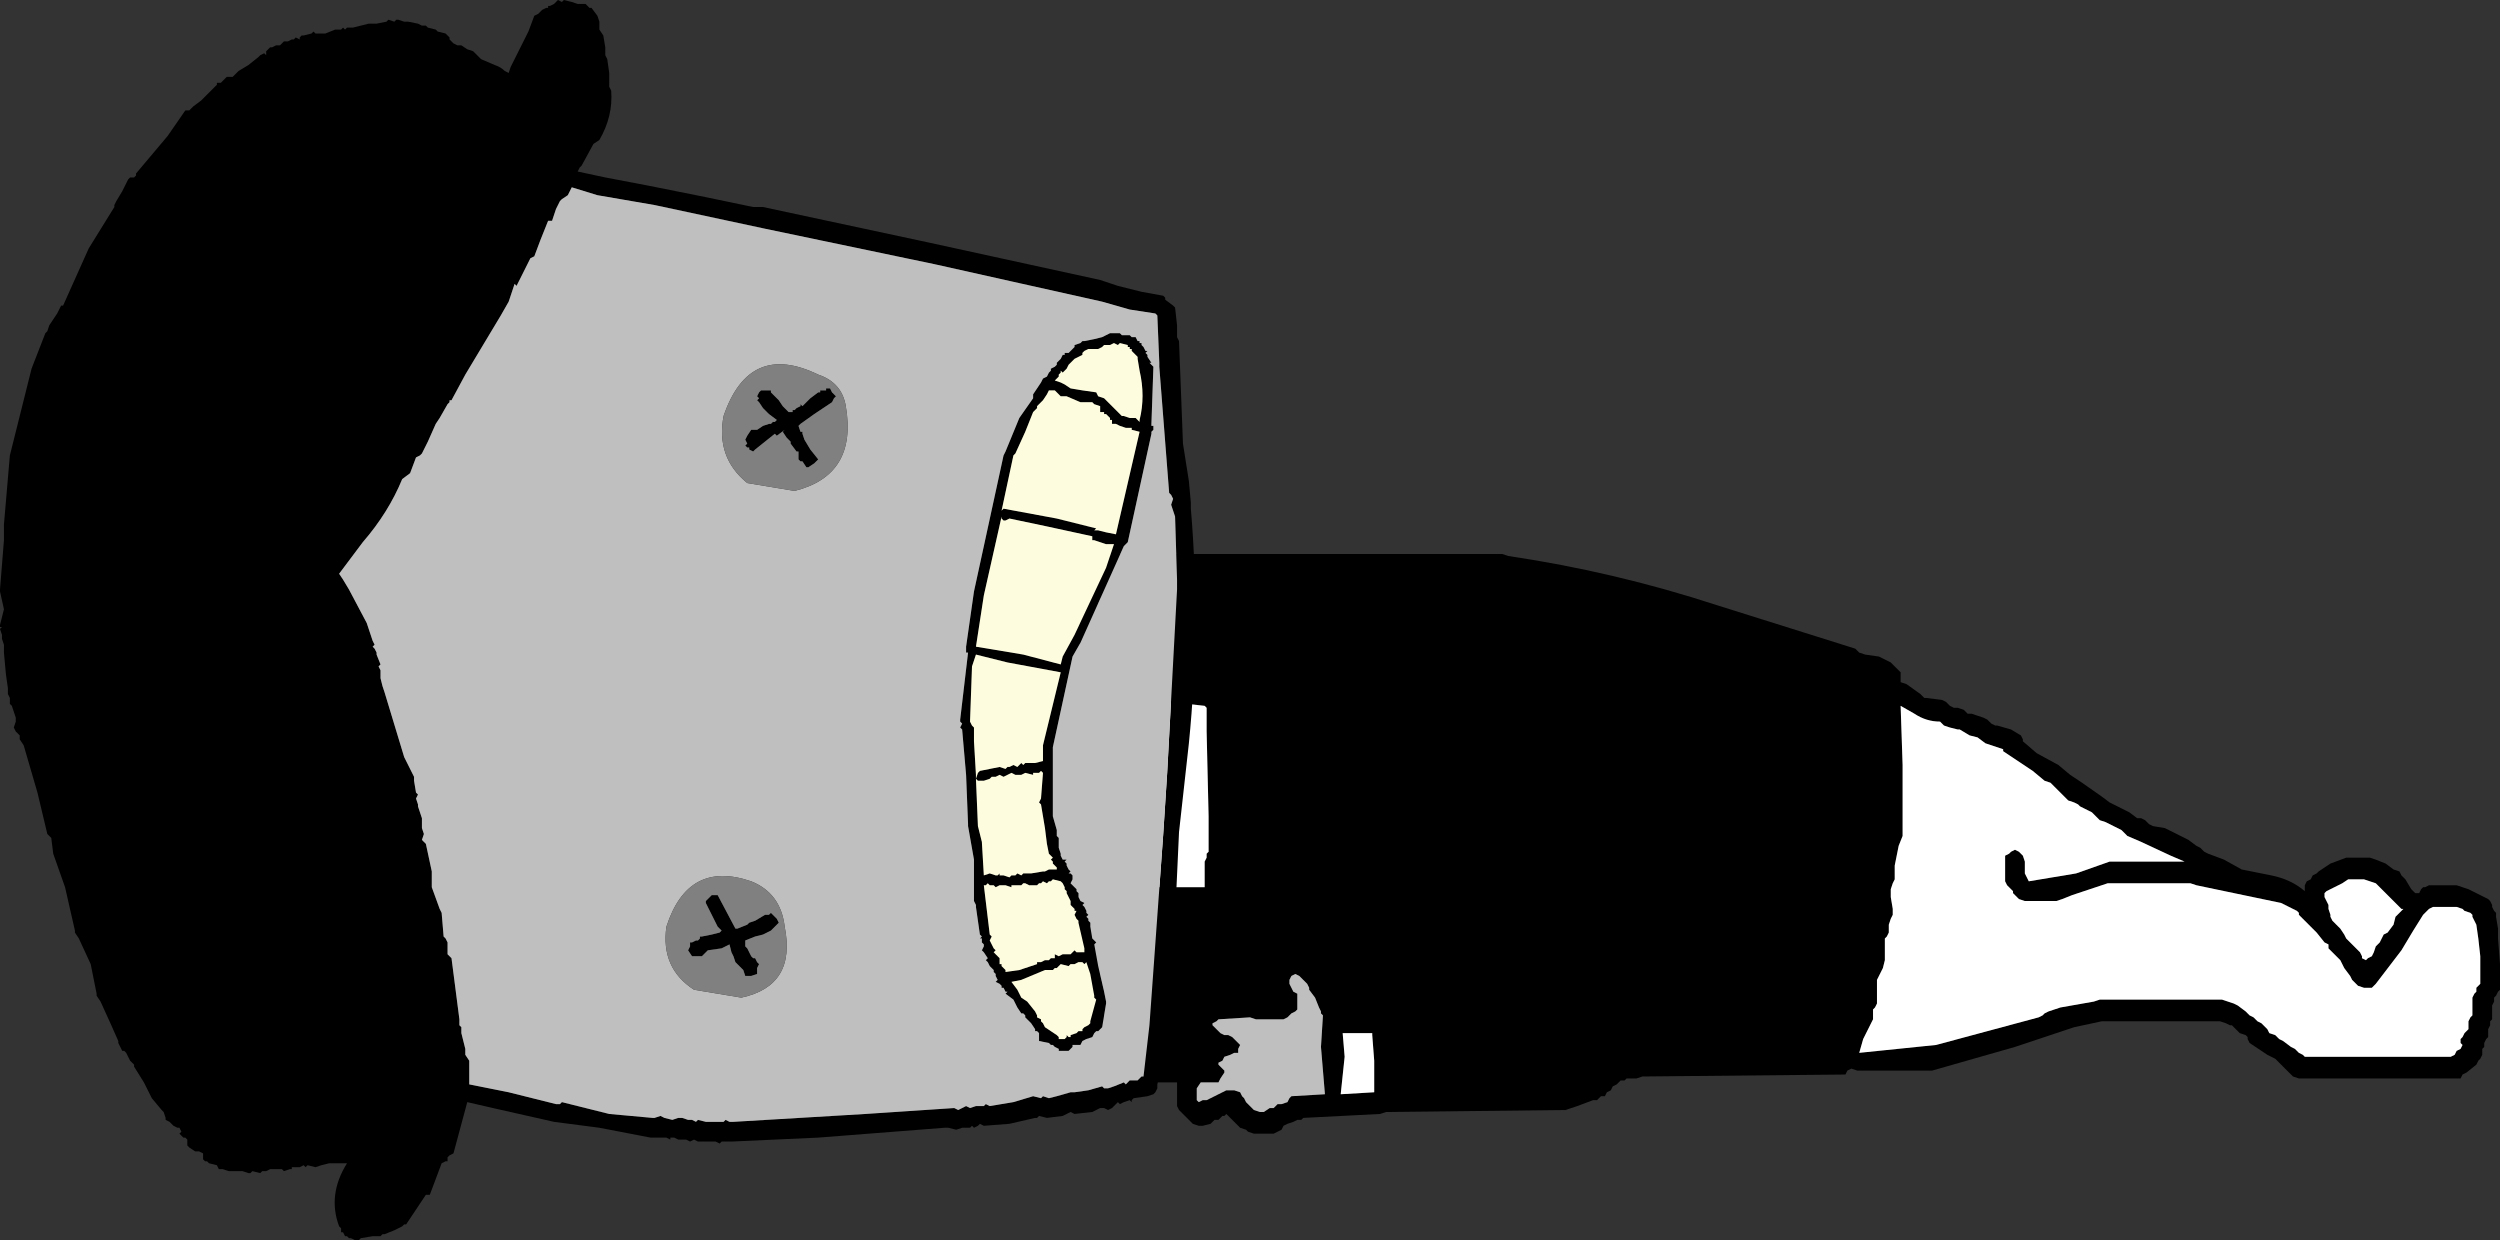 <?xml version="1.0" encoding="UTF-8" standalone="no"?>
<svg xmlns:xlink="http://www.w3.org/1999/xlink" height="31.45px" width="63.4px" xmlns="http://www.w3.org/2000/svg">
  <rect width="100%" height="100%" fill="#333333" stroke="none"/>
  <g transform="matrix(1.0, 0.0, 0.0, 1.0, 36.1, -126.1)">
    <path d="M2.15 140.2 Q4.85 140.6 7.45 141.45 L10.95 142.55 11.05 142.65 11.2 142.7 11.55 142.75 11.65 142.8 11.85 142.9 12.1 143.15 12.1 143.2 12.1 143.3 12.1 143.4 12.25 143.45 12.6 143.7 12.7 143.8 12.75 143.8 13.15 143.85 13.25 143.9 13.35 144.0 13.45 144.05 13.55 144.05 13.7 144.1 13.8 144.2 13.9 144.2 14.05 144.25 14.2 144.3 14.3 144.35 14.4 144.45 14.5 144.5 14.55 144.5 14.9 144.6 15.15 144.75 15.2 144.85 15.2 144.9 15.55 145.2 16.1 145.5 16.4 145.75 16.7 145.95 17.2 146.3 17.4 146.45 17.6 146.55 17.9 146.7 18.1 146.85 18.2 146.85 18.3 146.9 18.4 147.0 18.5 147.05 18.8 147.1 19.4 147.4 19.6 147.55 19.7 147.6 19.8 147.7 19.9 147.75 20.3 147.9 20.75 148.15 21.5 148.3 Q22.0 148.4 22.35 148.7 L22.35 148.55 22.4 148.45 22.5 148.4 22.55 148.3 22.65 148.25 22.7 148.2 23.0 148.0 23.4 147.85 24.0 147.85 24.15 147.9 24.4 148.0 24.6 148.15 24.75 148.2 24.8 148.3 24.9 148.4 25.05 148.65 25.15 148.75 25.2 148.75 25.25 148.75 25.3 148.65 25.35 148.6 25.4 148.6 25.5 148.55 26.2 148.55 26.35 148.6 26.5 148.65 26.6 148.7 27.0 148.9 27.05 148.95 27.1 149.05 27.1 149.1 27.15 149.2 27.2 149.25 27.2 149.35 27.25 149.65 27.25 149.9 27.3 150.55 27.3 151.15 27.3 151.2 27.25 151.25 27.2 151.35 27.15 151.4 27.15 151.5 27.1 151.6 27.1 151.65 27.1 151.75 27.1 151.8 27.1 151.9 27.1 151.95 27.05 152.0 27.05 152.1 27.0 152.2 27.0 152.25 27.0 152.35 27.0 152.4 26.95 152.45 26.9 152.55 26.9 152.65 26.85 152.7 26.85 152.8 26.85 152.85 26.8 152.95 26.75 153.0 26.7 153.1 26.45 153.3 26.35 153.35 26.3 153.45 22.2 153.45 22.05 153.4 22.0 153.35 21.9 153.25 21.85 153.2 21.6 152.95 21.4 152.85 21.1 152.65 20.95 152.55 20.9 152.45 20.9 152.4 20.85 152.35 20.7 152.3 20.65 152.25 20.55 152.15 20.5 152.1 20.45 152.1 20.35 152.05 20.2 152.0 17.2 152.0 16.5 152.15 15.0 152.65 12.9 153.25 11.0 153.25 10.85 153.2 10.75 153.25 10.7 153.35 5.55 153.4 5.4 153.45 5.15 153.45 5.1 153.5 5.0 153.5 4.9 153.6 4.8 153.65 4.75 153.75 4.65 153.8 4.6 153.9 4.5 153.9 4.4 154.0 4.3 154.0 3.9 154.15 3.6 154.25 -0.95 154.3 -1.1 154.35 -3.05 154.45 -3.1 154.5 -3.2 154.5 -3.3 154.55 -3.45 154.6 -3.55 154.65 -3.6 154.75 -3.7 154.8 -3.8 154.85 -3.9 154.85 -4.3 154.85 -4.45 154.8 -4.5 154.75 -4.65 154.7 -4.7 154.65 -4.8 154.55 -4.85 154.5 -4.95 154.4 -5.0 154.35 -5.05 154.4 -5.1 154.4 -5.2 154.5 -5.3 154.5 -5.4 154.6 -5.6 154.65 -5.7 154.65 -5.85 154.6 -5.9 154.55 -6.0 154.45 -6.05 154.4 -6.15 154.3 -6.2 154.25 -6.25 154.15 -6.25 154.1 -6.25 154.0 -6.25 153.95 -6.25 153.85 -6.25 153.65 -6.25 153.55 -6.95 153.55 -7.0 153.6 -7.2 153.75 -7.35 153.7 -7.4 153.65 -7.45 153.55 -8.0 153.55 -8.15 153.5 -8.2 153.45 -8.25 153.35 -8.25 153.3 -8.25 153.2 -8.25 153.15 -8.3 153.05 -8.35 153.0 -8.35 152.9 -8.35 152.85 -8.35 152.75 -8.4 152.7 -8.5 152.55 -8.5 152.45 -8.55 152.3 -8.6 152.15 -8.6 151.85 -8.6 151.5 -8.6 151.4 -8.6 151.35 -8.65 151.25 -8.7 151.1 -8.7 150.75 -8.7 150.35 -8.7 150.2 -8.7 150.15 -8.75 150.05 -8.8 149.9 -8.85 147.15 -8.9 144.75 -8.85 144.65 -8.85 144.55 -8.8 144.5 -8.8 144.3 -8.8 144.0 -8.8 143.85 -8.75 143.75 -8.75 143.65 -8.7 143.6 -8.7 142.5 -8.75 141.2 -8.75 141.15 -8.65 140.95 -8.65 140.9 -8.35 140.6 -8.35 140.5 -8.25 140.45 -8.2 140.35 -8.15 140.3 -8.1 140.3 -8.0 140.2 -7.9 140.2 -7.8 140.15 2.0 140.15 2.15 140.2 M12.45 144.2 L12.1 144.0 12.15 145.5 12.15 147.3 12.05 147.55 11.95 148.05 11.95 148.1 11.95 148.2 11.95 148.35 11.95 148.4 11.9 148.5 11.85 148.65 11.85 148.85 11.9 149.15 11.9 149.25 11.9 149.3 11.85 149.4 11.8 149.55 11.8 149.6 11.8 149.7 11.8 149.75 11.75 149.85 11.7 149.9 11.7 150.05 11.7 150.3 11.7 150.45 11.65 150.65 11.5 150.95 11.5 151.1 11.5 151.35 11.5 151.5 11.5 151.55 11.45 151.65 11.4 151.7 11.4 151.8 11.4 151.85 11.4 151.95 11.15 152.45 11.05 152.8 13.0 152.6 15.6 151.9 15.7 151.85 15.75 151.8 15.85 151.75 16.15 151.65 17.0 151.5 17.15 151.45 20.25 151.45 20.4 151.5 20.55 151.55 20.65 151.6 20.85 151.75 20.95 151.85 21.05 151.9 21.15 152.0 21.25 152.05 21.4 152.2 21.45 152.3 21.6 152.35 21.7 152.45 21.8 152.5 22.0 152.65 22.1 152.7 22.2 152.8 22.3 152.85 22.35 152.9 26.05 152.9 26.15 152.85 26.2 152.75 26.3 152.7 26.35 152.6 26.3 152.55 26.3 152.45 26.35 152.4 26.4 152.3 26.5 152.2 26.5 152.1 26.5 152.0 26.55 151.9 26.6 151.85 26.6 151.8 26.6 151.7 26.6 151.65 26.6 151.55 26.6 151.5 26.6 151.4 26.65 151.3 26.7 151.25 26.7 151.15 26.75 151.1 26.8 151.05 26.8 150.95 26.8 150.8 26.8 150.6 26.8 150.35 26.75 149.9 26.7 149.55 26.65 149.45 26.6 149.35 26.6 149.3 26.55 149.25 26.4 149.2 26.35 149.15 26.2 149.1 25.6 149.1 25.5 149.15 25.4 149.25 25.35 149.3 25.1 149.7 24.8 150.2 24.15 151.05 24.05 151.15 23.95 151.15 23.85 151.15 23.7 151.1 23.65 151.05 23.55 150.95 23.5 150.85 23.35 150.65 23.3 150.55 23.25 150.45 23.15 150.35 23.1 150.3 23.0 150.2 22.95 150.15 22.95 150.05 22.85 150.0 22.65 149.75 22.5 149.6 22.2 149.3 22.2 149.25 22.15 149.2 21.75 149.0 19.6 148.55 19.45 148.5 17.35 148.5 17.2 148.55 16.9 148.65 16.45 148.8 16.2 148.9 16.05 148.95 15.25 148.95 15.1 148.9 15.0 148.8 14.95 148.75 14.95 148.7 14.9 148.65 14.8 148.55 14.75 148.45 14.75 148.4 14.75 148.2 14.75 147.9 14.75 147.8 14.85 147.75 14.9 147.7 15.0 147.65 15.1 147.7 15.2 147.8 15.25 147.95 15.25 148.15 15.25 148.25 15.3 148.35 15.35 148.45 16.55 148.25 17.4 147.95 19.3 147.95 18.95 147.8 18.2 147.45 17.85 147.3 17.7 147.15 17.5 147.05 17.3 146.95 17.15 146.9 17.1 146.85 17.0 146.75 16.95 146.7 16.75 146.6 16.65 146.55 16.6 146.5 16.5 146.45 16.35 146.4 16.3 146.35 16.15 146.2 16.0 146.05 15.9 145.95 15.75 145.9 15.45 145.65 14.85 145.25 14.7 145.15 14.7 145.1 14.25 144.95 14.05 144.8 13.85 144.75 13.6 144.6 13.55 144.6 13.35 144.55 13.2 144.5 13.1 144.4 Q12.75 144.4 12.45 144.2 M23.3 148.5 L23.1 148.6 22.9 148.7 22.85 148.75 22.85 148.85 22.9 148.95 22.95 149.05 22.95 149.15 23.0 149.3 23.0 149.35 23.05 149.45 23.1 149.5 23.2 149.6 23.25 149.65 23.35 149.8 23.4 149.9 23.45 149.95 23.55 150.05 23.6 150.1 23.7 150.2 23.75 150.25 23.8 150.35 23.8 150.4 23.9 150.45 23.95 150.4 24.05 150.35 24.1 150.25 24.15 150.1 24.2 150.05 24.25 150.0 24.3 149.9 24.35 149.8 24.45 149.75 24.6 149.55 24.65 149.35 24.85 149.15 24.8 149.15 24.5 148.85 24.15 148.5 24.0 148.45 23.85 148.4 23.45 148.4 23.3 148.5 M-8.25 141.35 L-8.2 142.45 -8.2 143.75 -8.2 143.8 -8.25 143.85 -8.3 143.95 -8.3 144.2 -8.3 144.5 -8.3 144.65 -8.3 144.7 -8.35 144.75 -8.4 144.85 -8.35 147.5 -8.3 149.75 -8.25 149.8 -8.25 149.9 -8.2 150.05 -8.2 150.4 -8.2 150.8 -8.2 150.95 -8.15 151.0 -8.15 151.1 -8.1 151.25 -8.1 151.55 -8.1 151.9 -8.1 152.0 -8.1 152.05 -8.05 152.15 -8.0 152.3 -8.0 152.35 -8.0 152.45 -7.95 152.5 -7.9 152.6 -7.85 152.65 -7.85 152.75 -7.85 152.8 -7.8 152.9 -7.75 152.95 -7.75 153.0 -7.5 153.0 -7.55 152.95 -7.6 152.45 -7.6 151.85 -7.6 151.75 -7.6 151.7 -7.65 151.6 -7.7 151.45 -7.7 149.6 -7.7 148.95 -8.0 148.85 -8.05 148.75 -8.05 148.7 -8.05 148.55 -8.0 148.45 -7.95 148.4 -7.9 148.4 -7.8 148.35 -7.75 148.4 -7.75 147.85 -7.7 147.8 -7.7 147.7 -7.65 147.65 -7.65 147.4 -7.65 147.1 -7.65 147.05 -7.55 146.8 -7.45 146.5 -7.45 146.35 -7.45 146.15 -7.45 146.0 -7.45 145.9 -7.4 145.8 -7.35 145.7 -7.35 145.6 -7.35 145.55 -7.3 145.45 -7.3 145.35 -7.25 145.3 -7.25 145.25 -7.3 145.15 -7.3 145.1 -7.2 144.6 -7.0 144.1 -7.0 144.05 -7.0 143.95 -7.0 143.9 -7.0 143.8 -6.95 143.7 -6.9 143.6 -6.9 143.45 -6.8 143.15 -6.8 143.05 -6.8 143.0 -6.8 142.9 -6.8 142.75 -6.75 142.7 -6.75 142.6 -6.7 142.55 -6.7 142.45 -6.7 142.4 -6.7 142.25 -6.65 142.15 -6.65 142.05 -6.6 142.0 -6.6 141.95 -6.6 141.85 -6.6 141.8 -6.55 141.7 -6.55 141.65 -6.55 141.5 -6.55 141.4 -6.55 141.35 -6.5 141.25 -6.45 141.2 -6.45 141.1 -6.45 141.05 -6.45 140.95 -6.4 140.8 -6.35 140.7 -7.75 140.7 -7.85 140.75 -7.85 140.8 -7.85 140.9 -8.05 141.1 -8.25 141.35 M-6.5 143.95 L-6.5 144.05 -6.5 144.1 -6.5 144.25 -6.65 144.7 -6.8 145.15 -6.75 145.25 -6.75 145.3 -6.75 145.45 -6.8 145.5 -6.8 145.6 -6.85 145.7 -6.85 145.75 -6.85 145.85 -6.85 145.9 -6.9 145.95 -6.95 146.05 -6.95 146.3 -6.95 146.6 -6.95 146.65 -7.0 146.9 -7.15 147.2 -7.15 147.35 -7.15 147.55 -7.15 147.7 -7.15 147.75 -7.2 147.85 -7.25 148.0 -7.25 148.55 -6.75 148.6 -5.55 148.6 -5.55 148.55 -5.55 148.3 -5.55 147.95 -5.5 147.85 -5.5 147.75 -5.45 147.7 -5.45 146.8 -5.5 144.65 -5.5 144.05 -5.55 144.0 -6.45 143.9 -6.5 143.95 M-3.15 150.85 L-3.25 150.8 -3.35 150.85 -3.4 150.95 -3.4 151.05 -3.35 151.15 -3.3 151.25 -3.2 151.3 -3.2 151.4 -3.2 151.45 -3.2 151.55 -3.2 151.6 -3.2 151.7 -3.25 151.75 -3.35 151.8 -3.45 151.9 -3.55 151.95 -4.25 151.95 -4.4 151.9 -5.2 151.95 -5.25 152.0 -5.35 152.05 -5.35 152.1 -5.25 152.2 -5.15 152.3 -5.05 152.35 -4.95 152.35 -4.85 152.4 -4.75 152.5 -4.7 152.55 -4.65 152.6 -4.7 152.7 -4.7 152.8 -4.8 152.8 -4.9 152.85 -5.05 152.9 -5.1 153.0 -5.2 153.05 -5.2 153.1 -5.05 153.25 -5.05 153.3 -5.15 153.45 -5.2 153.55 -5.65 153.55 -5.75 153.7 -5.75 153.8 -5.75 153.85 -5.75 153.95 -5.75 154.0 -5.7 154.05 -5.6 154.0 -5.5 154.0 -5.3 153.9 -5.1 153.8 -5.0 153.75 -4.8 153.75 -4.65 153.8 -4.6 153.9 -4.55 153.95 -4.5 154.05 -4.45 154.1 -4.35 154.2 -4.3 154.25 -4.15 154.3 -4.05 154.3 -3.9 154.2 -3.8 154.2 -3.7 154.1 -3.6 154.1 -3.45 154.05 -3.4 153.95 -3.35 153.9 -2.5 153.85 -2.6 152.65 -2.55 151.85 -2.6 151.8 -2.6 151.75 -2.65 151.65 -2.75 151.4 -2.9 151.2 -2.9 151.15 -2.95 151.05 -3.0 151.0 -3.1 150.9 -3.15 150.85 M-1.3 152.35 L-1.3 152.3 -2.05 152.3 -2.0 152.9 -2.1 153.85 -1.25 153.8 -1.25 153.75 -1.25 153.0 -1.3 152.35" fill="#000000" fill-rule="evenodd" stroke="none"/>
    <path d="M23.3 148.5 L23.45 148.4 23.85 148.4 24.0 148.45 24.15 148.5 24.5 148.85 24.8 149.15 24.85 149.15 24.65 149.35 24.6 149.55 24.45 149.75 24.35 149.8 24.3 149.9 24.25 150.0 24.2 150.05 24.15 150.1 24.1 150.25 24.05 150.35 23.95 150.4 23.9 150.45 23.8 150.4 23.8 150.35 23.75 150.25 23.7 150.2 23.6 150.1 23.55 150.05 23.45 149.95 23.4 149.9 23.35 149.8 23.25 149.65 23.2 149.6 23.1 149.5 23.05 149.45 23.0 149.35 23.0 149.3 22.95 149.15 22.95 149.05 22.9 148.95 22.85 148.85 22.85 148.75 22.9 148.7 23.1 148.6 23.3 148.5 M12.45 144.2 Q12.75 144.4 13.1 144.4 L13.2 144.5 13.35 144.55 13.55 144.6 13.6 144.6 13.85 144.75 14.05 144.8 14.25 144.95 14.7 145.1 14.7 145.15 14.85 145.25 15.45 145.65 15.75 145.9 15.9 145.95 16.0 146.05 16.15 146.2 16.3 146.35 16.35 146.4 16.5 146.45 16.6 146.5 16.65 146.55 16.75 146.6 16.95 146.7 17.0 146.75 17.1 146.85 17.15 146.9 17.3 146.95 17.5 147.05 17.7 147.15 17.85 147.3 18.2 147.45 18.95 147.8 19.3 147.95 17.4 147.95 16.55 148.25 15.35 148.45 15.3 148.35 15.25 148.25 15.25 148.15 15.25 147.95 15.2 147.8 15.1 147.7 15.0 147.65 14.9 147.7 14.85 147.75 14.75 147.8 14.75 147.9 14.75 148.2 14.75 148.4 14.75 148.45 14.8 148.55 14.9 148.65 14.95 148.7 14.95 148.75 15.0 148.8 15.1 148.9 15.25 148.95 16.05 148.95 16.2 148.9 16.45 148.8 16.9 148.65 17.2 148.55 17.35 148.5 19.45 148.5 19.6 148.55 21.75 149.0 22.15 149.2 22.2 149.25 22.2 149.3 22.5 149.6 22.65 149.75 22.85 150.0 22.95 150.05 22.95 150.15 23.0 150.2 23.1 150.3 23.15 150.35 23.25 150.45 23.3 150.55 23.35 150.65 23.5 150.85 23.55 150.95 23.65 151.05 23.7 151.1 23.85 151.15 23.95 151.15 24.05 151.15 24.15 151.05 24.8 150.2 25.1 149.7 25.35 149.3 25.4 149.25 25.5 149.15 25.6 149.1 26.2 149.1 26.35 149.15 26.4 149.2 26.55 149.25 26.6 149.3 26.6 149.35 26.65 149.45 26.7 149.55 26.75 149.9 26.8 150.35 26.8 150.6 26.8 150.8 26.8 150.95 26.8 151.05 26.75 151.1 26.7 151.15 26.7 151.25 26.65 151.3 26.6 151.4 26.6 151.5 26.6 151.55 26.6 151.65 26.6 151.7 26.6 151.8 26.6 151.85 26.55 151.9 26.5 152.0 26.5 152.1 26.5 152.2 26.4 152.3 26.35 152.4 26.3 152.45 26.3 152.55 26.35 152.6 26.3 152.7 26.2 152.75 26.15 152.85 26.05 152.9 22.35 152.9 22.3 152.85 22.2 152.8 22.1 152.7 22.0 152.65 21.8 152.5 21.7 152.45 21.6 152.35 21.45 152.3 21.4 152.2 21.25 152.05 21.15 152.0 21.05 151.9 20.95 151.85 20.85 151.75 20.65 151.6 20.55 151.55 20.4 151.5 20.25 151.45 17.15 151.45 17.0 151.5 16.15 151.65 15.85 151.75 15.75 151.8 15.7 151.85 15.6 151.9 13.0 152.6 11.05 152.8 11.15 152.45 11.4 151.95 11.4 151.85 11.4 151.8 11.4 151.7 11.45 151.65 11.5 151.55 11.5 151.5 11.5 151.35 11.5 151.1 11.5 150.95 11.65 150.65 11.7 150.45 11.7 150.3 11.7 150.05 11.7 149.9 11.75 149.85 11.8 149.75 11.8 149.7 11.8 149.6 11.8 149.55 11.85 149.4 11.9 149.3 11.9 149.25 11.9 149.15 11.85 148.85 11.85 148.65 11.9 148.5 11.95 148.4 11.95 148.35 11.95 148.2 11.95 148.1 11.95 148.05 12.05 147.55 12.15 147.3 12.15 145.5 12.1 144.0 12.45 144.2 M-6.5 143.95 L-6.45 143.9 -5.55 144.0 -5.5 144.05 -5.5 144.65 -5.45 146.8 -5.45 147.7 -5.5 147.75 -5.5 147.85 -5.55 147.95 -5.55 148.3 -5.55 148.55 -5.55 148.6 -6.75 148.6 -7.25 148.55 -7.25 148.0 -7.2 147.85 -7.15 147.75 -7.15 147.7 -7.15 147.55 -7.15 147.35 -7.15 147.2 -7.0 146.9 -6.95 146.65 -6.95 146.6 -6.95 146.3 -6.95 146.05 -6.9 145.95 -6.85 145.9 -6.85 145.85 -6.85 145.75 -6.85 145.7 -6.8 145.6 -6.8 145.5 -6.75 145.45 -6.75 145.3 -6.75 145.25 -6.8 145.15 -6.65 144.7 -6.5 144.25 -6.5 144.1 -6.5 144.05 -6.5 143.95 M-1.3 152.35 L-1.25 153.0 -1.25 153.75 -1.25 153.8 -2.1 153.85 -2.0 152.9 -2.05 152.3 -1.3 152.3 -1.3 152.35" fill="#ffffff" fill-rule="evenodd" stroke="none"/>
    <path d="M-3.15 150.85 L-3.1 150.9 -3.0 151.0 -2.95 151.05 -2.9 151.15 -2.9 151.2 -2.75 151.4 -2.65 151.65 -2.6 151.75 -2.6 151.8 -2.55 151.85 -2.6 152.65 -2.5 153.85 -3.35 153.9 -3.4 153.95 -3.45 154.05 -3.6 154.1 -3.7 154.1 -3.8 154.2 -3.9 154.2 -4.05 154.3 -4.15 154.3 -4.3 154.25 -4.35 154.2 -4.45 154.1 -4.5 154.05 -4.55 153.95 -4.6 153.9 -4.65 153.8 -4.8 153.75 -5.0 153.75 -5.1 153.8 -5.3 153.9 -5.5 154.0 -5.6 154.0 -5.7 154.05 -5.75 154.0 -5.75 153.95 -5.75 153.85 -5.75 153.8 -5.75 153.7 -5.65 153.55 -5.2 153.55 -5.15 153.45 -5.05 153.3 -5.05 153.25 -5.2 153.1 -5.2 153.05 -5.1 153.0 -5.05 152.9 -4.9 152.85 -4.8 152.8 -4.7 152.8 -4.7 152.7 -4.65 152.6 -4.7 152.55 -4.75 152.5 -4.85 152.4 -4.95 152.35 -5.05 152.35 -5.15 152.3 -5.25 152.2 -5.35 152.1 -5.35 152.05 -5.25 152.0 -5.2 151.95 -4.4 151.9 -4.25 151.95 -3.55 151.95 -3.45 151.9 -3.35 151.8 -3.25 151.75 -3.2 151.7 -3.2 151.6 -3.2 151.55 -3.2 151.45 -3.2 151.4 -3.2 151.3 -3.3 151.25 -3.35 151.15 -3.4 151.05 -3.4 150.95 -3.35 150.85 -3.25 150.8 -3.15 150.85" fill="#bfbfbf" fill-rule="evenodd" stroke="none"/>
    <path d="M-22.7 126.9 L-22.55 126.5 -22.45 126.45 -22.35 126.35 -22.25 126.3 -22.2 126.3 -22.2 126.25 -22.15 126.25 -22.05 126.2 -22.0 126.15 -21.95 126.1 -21.85 126.15 -21.8 126.1 -21.6 126.15 -21.45 126.2 -21.25 126.2 -21.2 126.25 -21.15 126.3 -21.1 126.3 -20.95 126.5 -20.9 126.65 -20.9 126.85 -20.8 127.0 -20.75 127.3 -20.75 127.45 -20.75 127.5 -20.7 127.6 -20.65 127.95 -20.65 128.3 -20.6 128.4 Q-20.55 129.05 -20.9 129.65 L-21.05 129.75 -21.35 130.3 -21.4 130.35 -21.45 130.45 -20.75 130.6 -19.7 130.8 -18.2 131.1 -17.0 131.35 -16.95 131.35 -16.85 131.35 -16.75 131.35 -12.55 132.25 -8.2 133.2 -7.75 133.35 -7.15 133.5 -6.6 133.6 -6.55 133.65 -6.55 133.7 -6.35 133.85 -6.3 133.9 -6.25 134.35 -6.25 134.65 -6.2 134.75 -6.1 137.35 -5.95 138.3 -5.9 138.85 -5.9 139.0 Q-5.65 141.95 -5.95 144.95 L-6.2 147.2 -6.4 151.55 -6.45 152.05 -6.45 152.2 -6.75 153.6 -6.75 153.7 -6.8 153.8 -6.85 153.85 -7.0 153.9 -7.35 153.95 -7.4 154.0 -7.4 154.05 -7.45 154.0 -7.6 154.05 -7.7 154.1 -7.75 154.05 -7.85 154.15 -7.9 154.2 -8.0 154.25 -8.1 154.2 -8.2 154.2 -8.4 154.3 -8.85 154.35 -8.95 154.3 -9.15 154.4 -9.55 154.45 -9.75 154.4 -9.8 154.45 -9.85 154.45 -10.5 154.6 -11.15 154.65 -11.25 154.6 -11.3 154.65 -11.4 154.7 -11.45 154.65 -11.5 154.7 -11.6 154.7 -11.7 154.7 -11.85 154.75 -12.05 154.7 -12.1 154.7 -12.15 154.7 -15.35 154.95 -17.55 155.05 -17.7 155.05 -17.8 155.05 -17.85 155.1 -17.95 155.05 -18.05 155.05 -18.15 155.05 -18.25 155.05 -18.3 155.05 -18.4 155.05 -18.5 155.0 -18.6 155.05 -18.7 155.0 -18.9 155.0 -19.0 154.95 -19.1 154.95 -19.1 155.0 -19.2 154.95 -19.3 154.95 -19.35 154.95 -19.45 154.95 -19.6 154.95 -20.9 154.7 -22.05 154.55 -23.6 154.2 -24.25 154.05 -24.6 155.35 -24.7 155.4 -24.75 155.45 -24.75 155.55 -24.8 155.55 -24.9 155.6 -25.2 156.4 -25.3 156.4 -25.8 157.15 -25.85 157.15 -25.9 157.2 -26.1 157.3 -26.35 157.4 -26.4 157.4 -26.45 157.45 -26.65 157.45 -26.95 157.5 -27.0 157.55 -27.1 157.55 -27.2 157.5 -27.25 157.5 -27.3 157.45 -27.35 157.45 -27.4 157.35 -27.45 157.35 -27.45 157.3 -27.45 157.25 -27.5 157.2 Q-27.8 156.4 -27.3 155.6 L-27.4 155.6 -27.55 155.6 -27.7 155.6 -27.75 155.6 -27.95 155.65 -28.1 155.7 -28.3 155.65 -28.35 155.7 -28.4 155.65 -28.5 155.7 -28.65 155.7 -28.7 155.7 -28.7 155.75 -28.75 155.75 -28.9 155.8 -28.95 155.75 -29.15 155.75 -29.25 155.75 -29.35 155.8 -29.4 155.8 -29.45 155.8 -29.5 155.85 -29.7 155.8 -29.75 155.85 -29.8 155.85 -29.95 155.8 -30.1 155.8 -30.3 155.8 -30.45 155.75 -30.55 155.75 -30.6 155.65 -30.8 155.6 -30.85 155.55 -30.9 155.55 -30.95 155.5 -30.95 155.45 -30.95 155.4 -30.95 155.35 -31.05 155.3 -31.15 155.3 -31.3 155.2 -31.35 155.15 -31.35 155.0 -31.4 154.95 -31.45 154.95 -31.5 154.9 -31.55 154.85 -31.5 154.8 -31.55 154.7 -31.6 154.7 -31.7 154.65 -31.75 154.6 -31.8 154.55 -31.9 154.5 -31.9 154.45 -31.95 154.3 -32.0 154.25 -32.25 153.95 -32.45 153.55 -32.7 153.15 -32.7 153.1 -32.75 153.05 -32.8 153.0 -32.85 152.9 -32.9 152.8 -32.95 152.75 -33.0 152.75 -33.05 152.65 -33.1 152.55 -33.1 152.5 -33.3 152.05 -33.55 151.5 -33.65 151.35 -33.65 151.3 -33.8 150.55 -34.1 149.9 -34.2 149.75 -34.2 149.7 -34.45 148.6 -34.75 147.75 -34.8 147.35 -34.85 147.3 -34.9 147.25 -35.15 146.2 -35.5 145.0 -35.6 144.85 -35.6 144.75 -35.65 144.7 -35.7 144.65 -35.75 144.55 -35.7 144.4 -35.7 144.3 -35.8 144.0 -35.85 143.95 -35.85 143.9 -35.85 143.8 -35.9 143.7 -35.9 143.65 -35.9 143.55 -35.95 143.2 -36.0 142.65 -36.0 142.45 -36.05 142.3 -36.05 142.2 -36.1 142.05 -36.05 142.0 -36.1 142.0 -36.1 141.95 -36.0 141.55 -36.1 141.1 -36.1 141.05 -36.0 139.8 -36.0 139.45 -36.0 139.4 -35.85 137.65 -35.3 135.45 -34.95 134.55 -34.9 134.5 -34.85 134.35 -34.65 134.05 -34.55 133.85 -34.5 133.85 -33.85 132.4 -33.2 131.35 -33.2 131.3 -33.15 131.2 -33.0 130.95 -32.95 130.85 -32.85 130.65 -32.8 130.6 -32.7 130.6 -32.65 130.55 -32.65 130.5 -31.85 129.55 -31.4 128.9 -31.35 128.9 -31.3 128.9 -31.25 128.85 -31.2 128.8 -31.0 128.65 -30.75 128.4 -30.6 128.25 -30.6 128.2 -30.5 128.2 -30.45 128.15 -30.4 128.1 -30.35 128.05 -30.3 128.05 -30.2 128.05 -30.05 127.9 -29.8 127.75 -29.55 127.55 -29.5 127.5 -29.4 127.45 -29.35 127.5 -29.35 127.4 -29.3 127.35 -29.25 127.3 -29.2 127.3 -29.1 127.25 -29.05 127.25 -29.0 127.25 -28.95 127.2 -28.9 127.15 -28.85 127.15 -28.8 127.15 -28.7 127.1 -28.65 127.1 -28.6 127.05 -28.5 127.1 -28.5 127.05 -28.45 127.0 -28.4 127.0 -28.2 126.95 -28.15 126.9 -28.1 126.95 -27.95 126.95 -27.85 126.95 -27.6 126.85 -27.5 126.85 -27.45 126.85 -27.4 126.8 -27.35 126.85 -27.3 126.8 -27.15 126.8 -26.95 126.75 -26.75 126.7 -26.55 126.7 -26.3 126.65 -26.25 126.6 -26.1 126.65 -26.05 126.6 -26.0 126.6 -25.85 126.65 -25.75 126.65 -25.5 126.7 -25.4 126.75 -25.3 126.75 -25.25 126.8 -25.05 126.85 -25.0 126.9 -24.8 126.95 -24.75 127.0 -24.7 127.05 -24.7 127.1 -24.65 127.15 -24.6 127.2 -24.5 127.25 -24.4 127.25 -24.25 127.35 -24.1 127.4 -24.05 127.45 -23.9 127.6 -23.55 127.75 Q-23.4 127.8 -23.3 127.9 L-23.2 127.95 -23.15 127.8 -22.9 127.3 -22.75 127.0 -22.7 126.9 M-22.0 131.4 L-22.1 131.7 -22.2 131.7 -22.4 132.2 -22.55 132.6 -22.65 132.65 -22.95 133.25 -23.0 133.35 -23.05 133.3 -23.2 133.75 -23.4 134.1 -24.3 135.6 -24.65 136.25 -24.7 136.25 -24.7 136.3 -24.75 136.35 -24.95 136.7 -25.05 136.85 -25.25 137.3 -25.4 137.6 -25.45 137.65 -25.55 137.7 -25.7 138.1 -25.9 138.25 Q-26.25 139.1 -26.9 139.85 L-27.5 140.65 -27.4 140.8 -27.25 141.05 -26.8 141.9 -26.65 142.35 -26.6 142.45 -26.65 142.5 -26.6 142.55 -26.55 142.65 -26.55 142.7 -26.45 142.95 -26.5 143.0 -26.45 143.1 -26.45 143.2 -26.45 143.3 -26.4 143.5 -26.35 143.65 -25.85 145.3 -25.6 145.8 -25.6 145.9 -25.55 146.2 -25.5 146.25 -25.55 146.35 -25.5 146.5 -25.5 146.55 -25.45 146.7 -25.4 146.85 -25.4 146.95 -25.4 147.0 -25.4 147.1 -25.35 147.25 -25.4 147.4 -25.35 147.45 -25.3 147.5 -25.15 148.2 -25.15 148.6 -24.95 149.15 -24.9 149.25 -24.85 149.85 -24.8 149.9 -24.75 150.0 -24.75 150.1 -24.75 150.25 -24.75 150.3 -24.7 150.35 -24.65 150.4 -24.45 151.95 -24.45 152.1 -24.4 152.15 -24.4 152.3 -24.3 152.7 -24.3 152.85 -24.2 153.0 -24.2 153.6 -23.2 153.8 -22.0 154.1 -21.9 154.1 -21.85 154.05 -20.65 154.35 -19.55 154.45 -19.5 154.45 -19.35 154.4 -19.25 154.45 -19.05 154.5 -18.9 154.45 -18.8 154.45 -18.65 154.5 -18.55 154.5 -18.45 154.55 -18.4 154.5 -18.2 154.55 -18.1 154.55 -18.0 154.55 -17.85 154.55 -17.75 154.55 -17.7 154.5 -17.6 154.55 -17.5 154.55 -14.15 154.35 -11.9 154.2 -11.8 154.25 -11.7 154.2 -11.6 154.15 -11.5 154.2 -11.35 154.15 -11.15 154.15 -11.1 154.1 -11.0 154.15 -10.4 154.05 -9.9 153.9 -9.7 153.95 -9.65 153.9 -9.5 153.95 -9.3 153.9 -8.95 153.8 -8.85 153.8 -8.5 153.75 -8.15 153.65 -8.1 153.7 -8.0 153.7 -7.85 153.65 -7.6 153.55 -7.55 153.6 -7.5 153.55 -7.45 153.5 -7.35 153.5 -7.3 153.5 -7.25 153.5 -7.15 153.4 -7.1 153.4 -6.95 152.1 -6.6 147.25 -6.5 145.7 -6.25 141.05 -6.25 140.8 -6.3 139.2 -6.4 138.9 -6.35 138.75 -6.4 138.65 -6.45 138.6 -6.7 135.4 -6.7 135.3 -6.75 134.1 -6.8 134.05 -7.45 133.95 -8.15 133.75 -12.4 132.8 -16.7 131.9 -19.5 131.3 -20.95 131.05 -21.6 130.85 -21.7 131.05 -21.85 131.15 -21.9 131.2 -22.0 131.4 M-17.2 137.25 L-17.15 137.15 -17.05 137.0 -16.95 137.0 -16.9 137.0 -16.75 136.9 -16.6 136.85 -16.55 136.85 -16.5 136.8 -16.45 136.8 -16.4 136.75 -16.6 136.6 -16.75 136.45 -16.85 136.3 -16.9 136.25 -16.85 136.2 -16.9 136.15 -16.85 136.05 -16.8 136.0 -16.75 136.0 -16.6 136.0 -16.55 136.0 -16.55 136.05 -16.5 136.1 -16.35 136.25 -16.25 136.4 -16.1 136.55 -16.05 136.55 -16.0 136.55 -16.0 136.5 -15.95 136.5 -15.9 136.45 -15.8 136.4 -15.8 136.35 -15.75 136.4 -15.55 136.2 -15.35 136.05 -15.3 136.05 -15.3 136.0 -15.25 136.0 -15.2 136.0 -15.15 136.0 -15.15 135.95 -15.05 135.95 -15.0 136.05 -14.95 136.1 -14.9 136.15 -14.95 136.2 -15.0 136.3 -15.45 136.6 -15.8 136.85 -15.85 136.9 -15.8 137.05 -15.75 137.05 -15.75 137.1 -15.7 137.25 -15.55 137.5 -15.35 137.75 -15.4 137.8 -15.45 137.85 -15.6 137.95 -15.65 137.95 -15.75 137.8 -15.8 137.8 -15.85 137.75 -15.85 137.6 -15.85 137.55 -15.9 137.55 -16.05 137.35 -16.05 137.3 -16.1 137.25 -16.15 137.2 -16.25 137.05 -16.2 137.0 -16.4 137.15 -16.45 137.1 -16.7 137.3 -16.95 137.5 -17.0 137.55 -17.1 137.5 -17.1 137.45 -17.15 137.45 -17.2 137.4 -17.15 137.35 -17.2 137.25 M-18.0 148.8 L-17.9 148.8 -17.45 149.65 -17.4 149.65 -17.15 149.55 -17.1 149.5 -16.95 149.45 -16.7 149.3 -16.65 149.3 -16.6 149.3 -16.55 149.25 -16.5 149.3 -16.45 149.35 -16.4 149.4 -16.35 149.5 -16.45 149.6 -16.55 149.7 -16.75 149.8 -16.95 149.85 -17.2 149.95 -17.2 150.1 -17.15 150.15 -17.05 150.35 -17.0 150.4 -16.95 150.4 -16.9 150.5 -16.85 150.55 -16.9 150.65 -16.9 150.7 -16.9 150.8 -17.05 150.85 -17.2 150.85 -17.25 150.7 -17.45 150.5 -17.5 150.35 -17.55 150.25 -17.6 150.05 -17.8 150.15 -18.15 150.2 -18.2 150.25 -18.3 150.35 -18.35 150.35 -18.4 150.35 -18.45 150.35 -18.55 150.35 -18.65 150.2 -18.6 150.1 -18.6 150.0 -18.55 150.0 -18.45 149.95 -18.4 149.95 -18.35 149.9 -18.35 149.85 -18.3 149.85 -18.05 149.8 -17.85 149.75 -17.8 149.7 -17.9 149.6 -18.15 149.1 -18.2 149.0 -18.2 148.95 -18.1 148.85 -18.05 148.8 -18.0 148.8 M-11.75 144.35 L-11.55 142.65 -11.6 142.65 -11.6 142.5 -11.4 141.1 -10.65 137.65 -10.6 137.55 -10.25 136.7 -9.9 136.2 -9.9 136.1 -9.7 135.8 -9.65 135.7 -9.55 135.65 -9.5 135.55 -9.45 135.5 -9.45 135.45 -9.35 135.4 -9.3 135.35 -9.3 135.3 -9.25 135.25 -9.2 135.2 -9.15 135.1 -9.1 135.1 -9.1 135.05 -9.0 135.05 -8.95 135.0 -8.9 134.95 -8.85 134.9 -8.85 134.85 -8.7 134.8 -8.65 134.75 -8.6 134.75 -8.35 134.7 -8.15 134.65 -7.95 134.55 -7.75 134.55 -7.7 134.55 -7.65 134.6 -7.55 134.6 -7.45 134.6 -7.4 134.65 -7.3 134.65 -7.25 134.75 -7.2 134.75 -7.2 134.8 -7.15 134.8 -7.15 134.85 -7.1 134.9 -7.05 135.0 -7.0 135.0 -7.05 135.05 -7.0 135.1 -7.0 135.15 -6.9 135.3 -6.95 135.3 -6.9 135.35 -6.85 135.4 -6.9 136.85 -6.9 136.9 -6.85 136.9 -6.85 136.95 -6.85 137.0 -6.9 137.05 -6.9 137.1 -7.5 139.85 -7.6 139.95 -8.7 142.4 -8.9 142.75 -9.4 145.05 -9.4 145.15 -9.4 146.8 -9.3 147.15 -9.3 147.25 -9.3 147.3 -9.25 147.35 -9.25 147.45 -9.25 147.6 -9.2 147.75 -9.2 147.8 -9.15 147.9 -9.1 147.9 -9.05 147.9 -9.1 147.95 -9.05 148.0 -9.05 148.05 -9.0 148.15 -8.95 148.2 -9.0 148.25 -8.95 148.25 -8.9 148.3 -8.9 148.35 -8.9 148.4 -8.95 148.5 -8.8 148.65 -8.8 148.7 -8.75 148.75 -8.75 148.8 -8.75 148.85 -8.7 148.95 -8.6 149.0 -8.65 149.05 -8.6 149.1 -8.55 149.2 -8.55 149.25 -8.5 149.3 -8.55 149.35 -8.5 149.4 -8.5 149.45 -8.45 149.5 -8.45 149.6 -8.4 149.9 -8.35 149.95 -8.3 150.0 -8.35 150.05 -8.25 150.6 -8.1 151.25 -8.05 151.5 -8.05 151.55 -8.15 152.15 -8.2 152.2 -8.25 152.25 -8.3 152.25 -8.35 152.3 -8.4 152.4 -8.55 152.45 -8.65 152.5 -8.7 152.6 -8.75 152.6 -8.85 152.6 -8.9 152.6 -8.9 152.65 -8.95 152.7 -9.0 152.75 -9.05 152.75 -9.15 152.75 -9.25 152.75 -9.25 152.7 -9.35 152.65 -9.4 152.6 -9.45 152.6 -9.5 152.55 -9.75 152.5 -9.75 152.45 -9.75 152.35 -9.75 152.3 -9.8 152.25 -9.85 152.25 -9.85 152.2 -9.95 152.05 -10.0 152.0 -10.05 151.95 -10.1 151.9 -10.1 151.85 -10.15 151.8 -10.2 151.8 -10.3 151.65 -10.4 151.45 -10.6 151.3 -10.55 151.25 -10.6 151.25 -10.65 151.15 -10.7 151.15 -10.7 151.1 -10.75 151.05 -10.85 151.0 -10.8 150.95 -10.85 150.85 -10.85 150.8 -10.9 150.75 -10.9 150.7 -10.95 150.65 -11.0 150.6 -11.05 150.5 -11.1 150.45 -11.05 150.4 -11.15 150.25 -11.2 150.2 -11.15 150.1 -11.15 150.05 -11.2 150.0 -11.2 149.9 -11.25 149.9 -11.2 149.85 -11.25 149.8 -11.3 149.45 -11.35 149.1 -11.35 149.05 -11.4 148.95 -11.4 147.9 -11.55 147.05 -11.55 147.0 -11.6 145.75 -11.7 144.6 -11.75 144.55 -11.7 144.45 -11.75 144.4 -11.75 144.35 M-11.4 144.55 L-11.4 144.9 -11.35 145.75 -11.35 145.85 -11.3 147.05 -11.2 147.45 -11.15 148.3 -11.0 148.25 -10.85 148.3 -10.8 148.3 -10.75 148.25 -10.75 148.3 -10.65 148.3 -10.5 148.35 -10.45 148.3 -10.35 148.3 -10.3 148.25 -10.2 148.3 -10.15 148.25 -9.95 148.25 -9.65 148.2 -9.6 148.2 -9.5 148.15 -9.45 148.15 -9.35 148.15 -9.3 148.15 -9.3 148.1 -9.4 148.0 -9.4 147.95 -9.45 147.9 -9.4 147.85 -9.45 147.8 -9.5 147.75 -9.55 147.5 -9.6 147.1 -9.65 146.8 -9.7 146.5 -9.75 146.45 -9.7 146.35 -9.65 145.7 -9.7 145.65 -9.75 145.7 -9.9 145.7 -9.9 145.75 -10.1 145.7 -10.2 145.75 -10.35 145.75 -10.45 145.7 -10.55 145.75 -10.65 145.8 -10.75 145.75 -10.85 145.8 -10.95 145.8 -11.0 145.85 -11.15 145.9 -11.2 145.9 -11.3 145.9 -11.35 145.85 -11.3 145.7 -11.25 145.65 -11.0 145.6 -10.75 145.55 -10.6 145.6 -10.55 145.55 -10.5 145.55 -10.4 145.5 -10.3 145.55 -10.2 145.45 -10.15 145.5 -10.1 145.45 -10.05 145.45 -9.85 145.45 -9.65 145.4 -9.65 145.0 -9.2 143.15 -10.55 142.9 -11.35 142.7 -11.45 143.0 -11.5 144.4 -11.45 144.5 -11.4 144.55 M-10.15 142.7 L-9.2 142.95 -9.15 142.75 -8.85 142.2 -8.05 140.5 -7.85 139.9 -8.05 139.9 -8.35 139.8 -8.4 139.8 -8.4 139.7 -9.55 139.45 -10.5 139.25 -10.6 139.3 -10.65 139.3 -10.7 139.25 -10.7 139.2 -11.15 141.2 -11.35 142.5 -10.15 142.7 M-11.15 148.55 L-11.0 149.8 -10.95 149.85 -11.0 149.95 -10.95 150.05 -10.9 150.15 -10.85 150.2 -10.9 150.25 -10.85 150.3 -10.75 150.4 -10.75 150.45 -10.75 150.55 -10.7 150.55 -10.7 150.6 -10.65 150.65 -10.6 150.7 -10.6 150.75 -10.25 150.7 -9.8 150.55 -9.8 150.5 -9.75 150.5 -9.7 150.5 -9.6 150.45 -9.5 150.45 -9.45 150.4 -9.35 150.4 -9.35 150.3 -9.25 150.35 -9.15 150.3 -9.05 150.3 -9.0 150.3 -8.95 150.3 -8.9 150.25 -8.85 150.2 -8.8 150.25 -8.65 150.25 -8.6 150.25 -8.6 150.15 -8.75 149.5 -8.75 149.45 -8.8 149.4 -8.85 149.3 -8.8 149.2 -8.85 149.2 -8.85 149.15 -8.9 149.1 -8.95 149.05 -8.95 149.0 -8.95 148.95 -9.0 148.85 -9.05 148.75 -9.05 148.7 -9.1 148.65 -9.1 148.6 -9.15 148.5 -9.2 148.45 -9.4 148.4 -9.45 148.45 -9.5 148.45 -9.55 148.5 -9.65 148.45 -9.7 148.5 -9.75 148.5 -9.8 148.55 -10.0 148.55 -10.1 148.5 -10.15 148.5 -10.2 148.55 -10.25 148.55 -10.35 148.55 -10.45 148.55 -10.45 148.6 -10.6 148.55 -10.7 148.55 -10.75 148.55 -10.85 148.6 -10.9 148.55 -11.0 148.55 -11.05 148.5 -11.1 148.55 -11.15 148.55 M-9.4 150.7 L-9.6 150.7 -10.2 150.95 -10.45 151.0 -10.3 151.2 -10.2 151.4 -10.05 151.5 -9.85 151.75 -9.8 151.85 -9.8 151.9 -9.7 151.95 -9.7 152.0 -9.65 152.05 -9.6 152.15 -9.3 152.35 -9.25 152.4 -9.25 152.45 -9.1 152.45 -9.05 152.4 -9.05 152.35 -9.0 152.4 -8.95 152.4 -8.95 152.35 -8.8 152.3 -8.75 152.25 -8.7 152.25 -8.65 152.25 -8.65 152.2 -8.6 152.15 -8.5 152.1 -8.45 152.05 -8.45 152.0 -8.3 151.45 -8.35 151.4 -8.35 151.35 -8.45 150.8 -8.55 150.5 -8.6 150.55 -8.65 150.5 -8.75 150.5 -8.85 150.55 -8.9 150.55 -8.95 150.55 -9.0 150.6 -9.2 150.55 -9.25 150.6 -9.3 150.65 -9.35 150.65 -9.4 150.7 M-8.85 135.2 L-8.95 135.3 -9.0 135.35 -9.05 135.45 -9.1 135.5 -9.15 135.55 -9.2 135.5 -9.2 135.55 -9.25 135.6 -9.25 135.65 -9.3 135.7 -9.35 135.75 -9.2 135.8 -9.1 135.85 -8.95 135.95 -8.65 136.0 -8.3 136.05 -8.25 136.15 -8.1 136.2 -7.95 136.35 -7.75 136.55 -7.65 136.65 -7.6 136.65 -7.45 136.7 -7.3 136.7 -7.25 136.75 -7.2 136.8 -7.2 136.75 Q-7.05 136.15 -7.2 135.5 L-7.25 135.2 -7.25 135.15 -7.3 135.1 -7.35 135.05 -7.4 135.0 -7.4 134.95 -7.45 134.95 -7.45 134.9 -7.5 134.9 -7.5 134.85 -7.7 134.8 -7.75 134.85 -7.85 134.8 -7.95 134.85 -8.0 134.85 -8.1 134.85 -8.15 134.9 -8.25 134.95 -8.35 134.95 -8.5 134.95 -8.6 135.0 -8.65 135.05 -8.65 135.1 -8.85 135.2 M-10.65 139.0 L-9.3 139.25 -8.3 139.5 -8.35 139.55 -8.25 139.55 -8.05 139.6 -7.8 139.65 -7.2 137.05 -7.4 137.0 -7.4 136.95 -7.55 136.95 -7.7 136.9 -7.8 136.85 -7.9 136.85 -7.9 136.8 -7.9 136.75 -7.95 136.75 -7.95 136.7 -8.0 136.65 -8.05 136.6 -8.1 136.6 -8.1 136.55 -8.2 136.55 -8.2 136.45 -8.2 136.4 -8.35 136.35 -8.4 136.3 -8.7 136.3 -9.05 136.15 -9.2 136.15 -9.35 136.0 -9.45 136.0 -9.5 136.0 -9.55 136.1 -9.65 136.25 -9.8 136.4 -9.8 136.45 -9.9 136.55 -10.1 137.05 -10.35 137.6 -10.4 137.65 -10.7 139.05 -10.65 139.0" fill="#000000" fill-rule="evenodd" stroke="none"/>
    <path d="M-22.0 131.4 L-21.9 131.2 -21.85 131.15 -21.7 131.05 -21.6 130.85 -20.95 131.05 -19.5 131.3 -16.7 131.9 -12.4 132.8 -8.15 133.75 -7.45 133.95 -6.8 134.05 -6.75 134.1 -6.7 135.3 -6.7 135.4 -6.45 138.6 -6.4 138.65 -6.35 138.75 -6.4 138.9 -6.3 139.2 -6.25 140.8 -6.25 141.05 -6.5 145.7 -6.6 147.25 -6.95 152.1 -7.1 153.4 -7.15 153.4 -7.25 153.5 -7.3 153.5 -7.35 153.5 -7.45 153.5 -7.5 153.55 -7.55 153.6 -7.6 153.55 -7.85 153.65 -8.0 153.7 -8.1 153.7 -8.15 153.65 -8.5 153.75 -8.85 153.8 -8.95 153.8 -9.3 153.9 -9.5 153.95 -9.65 153.9 -9.7 153.95 -9.9 153.9 -10.4 154.05 -11.0 154.15 -11.1 154.1 -11.15 154.15 -11.35 154.15 -11.5 154.2 -11.6 154.15 -11.7 154.2 -11.8 154.25 -11.9 154.2 -14.15 154.35 -17.5 154.55 -17.6 154.55 -17.7 154.5 -17.75 154.55 -17.85 154.55 -18.0 154.55 -18.1 154.55 -18.2 154.55 -18.4 154.5 -18.45 154.55 -18.55 154.5 -18.65 154.5 -18.8 154.45 -18.9 154.45 -19.05 154.5 -19.25 154.45 -19.35 154.4 -19.5 154.45 -19.55 154.45 -20.65 154.35 -21.85 154.05 -21.9 154.1 -22.0 154.1 -23.2 153.8 -24.2 153.6 -24.2 153.0 -24.3 152.85 -24.3 152.7 -24.4 152.3 -24.4 152.15 -24.45 152.1 -24.45 151.95 -24.65 150.4 -24.7 150.35 -24.75 150.3 -24.75 150.25 -24.75 150.1 -24.75 150.0 -24.8 149.9 -24.85 149.85 -24.9 149.25 -24.95 149.15 -25.15 148.6 -25.15 148.2 -25.3 147.5 -25.35 147.45 -25.4 147.4 -25.35 147.25 -25.4 147.1 -25.4 147.0 -25.4 146.95 -25.4 146.85 -25.45 146.7 -25.5 146.55 -25.5 146.5 -25.55 146.35 -25.5 146.25 -25.55 146.2 -25.6 145.9 -25.6 145.8 -25.85 145.3 -26.35 143.65 -26.4 143.5 -26.45 143.3 -26.45 143.2 -26.45 143.1 -26.5 143.0 -26.45 142.95 -26.55 142.7 -26.55 142.65 -26.6 142.55 -26.65 142.5 -26.6 142.45 -26.65 142.35 -26.8 141.9 -27.25 141.05 -27.4 140.8 -27.5 140.65 -26.9 139.85 Q-26.25 139.1 -25.9 138.25 L-25.7 138.1 -25.55 137.7 -25.45 137.65 -25.4 137.6 -25.25 137.3 -25.05 136.85 -24.95 136.7 -24.75 136.35 -24.7 136.3 -24.7 136.25 -24.65 136.25 -24.3 135.6 -23.4 134.1 -23.2 133.75 -23.05 133.3 -23.0 133.35 -22.95 133.25 -22.65 132.65 -22.55 132.6 -22.4 132.2 -22.2 131.7 -22.1 131.7 -22.0 131.4 M-17.15 138.35 L-15.95 138.55 Q-14.35 138.15 -14.65 136.4 -14.75 135.8 -15.35 135.6 -17.1 134.75 -17.75 136.65 -17.95 137.7 -17.15 138.35 M-11.75 144.35 L-11.75 144.4 -11.7 144.45 -11.75 144.55 -11.7 144.6 -11.6 145.75 -11.55 147.0 -11.55 147.05 -11.4 147.9 -11.4 148.95 -11.35 149.05 -11.35 149.1 -11.3 149.45 -11.25 149.8 -11.2 149.85 -11.25 149.9 -11.2 149.9 -11.2 150.0 -11.15 150.05 -11.15 150.1 -11.2 150.2 -11.15 150.25 -11.05 150.4 -11.1 150.45 -11.05 150.5 -11.0 150.6 -10.95 150.65 -10.9 150.7 -10.9 150.75 -10.85 150.8 -10.85 150.85 -10.8 150.95 -10.85 151.0 -10.75 151.05 -10.7 151.1 -10.7 151.15 -10.65 151.15 -10.6 151.25 -10.55 151.25 -10.6 151.3 -10.4 151.45 -10.3 151.65 -10.2 151.8 -10.15 151.8 -10.1 151.85 -10.1 151.9 -10.05 151.95 -10.0 152.0 -9.95 152.05 -9.85 152.2 -9.85 152.25 -9.8 152.25 -9.75 152.3 -9.75 152.35 -9.75 152.45 -9.75 152.5 -9.5 152.55 -9.45 152.6 -9.4 152.6 -9.35 152.65 -9.25 152.7 -9.25 152.75 -9.15 152.75 -9.05 152.75 -9.0 152.75 -8.95 152.7 -8.9 152.65 -8.9 152.6 -8.85 152.6 -8.75 152.6 -8.7 152.6 -8.65 152.5 -8.55 152.45 -8.4 152.4 -8.35 152.3 -8.3 152.25 -8.25 152.25 -8.2 152.2 -8.15 152.15 -8.05 151.55 -8.05 151.5 -8.1 151.25 -8.25 150.6 -8.35 150.05 -8.3 150.0 -8.35 149.95 -8.4 149.9 -8.45 149.6 -8.45 149.5 -8.5 149.45 -8.5 149.4 -8.55 149.35 -8.5 149.3 -8.55 149.25 -8.55 149.2 -8.6 149.1 -8.65 149.05 -8.6 149.0 -8.7 148.95 -8.75 148.85 -8.75 148.8 -8.75 148.75 -8.8 148.7 -8.8 148.65 -8.95 148.5 -8.9 148.4 -8.9 148.35 -8.9 148.3 -8.95 148.25 -9.0 148.25 -8.95 148.2 -9.0 148.15 -9.05 148.05 -9.05 148.0 -9.1 147.95 -9.05 147.9 -9.1 147.9 -9.15 147.9 -9.2 147.8 -9.2 147.75 -9.25 147.6 -9.25 147.45 -9.25 147.35 -9.3 147.3 -9.3 147.25 -9.3 147.15 -9.4 146.8 -9.4 145.15 -9.4 145.05 -8.9 142.75 -8.7 142.4 -7.6 139.95 -7.5 139.85 -6.9 137.1 -6.9 137.05 -6.85 137.0 -6.85 136.95 -6.85 136.9 -6.9 136.9 -6.9 136.85 -6.85 135.4 -6.9 135.35 -6.95 135.3 -6.9 135.3 -7.0 135.15 -7.0 135.1 -7.05 135.05 -7.0 135.0 -7.05 135.0 -7.1 134.9 -7.15 134.85 -7.15 134.8 -7.2 134.8 -7.2 134.75 -7.25 134.75 -7.3 134.65 -7.4 134.65 -7.45 134.6 -7.55 134.6 -7.65 134.6 -7.7 134.55 -7.75 134.55 -7.95 134.55 -8.15 134.65 -8.35 134.7 -8.6 134.75 -8.65 134.75 -8.7 134.8 -8.85 134.85 -8.85 134.9 -8.9 134.95 -8.95 135.0 -9.0 135.05 -9.1 135.05 -9.1 135.1 -9.15 135.1 -9.2 135.2 -9.25 135.25 -9.3 135.3 -9.3 135.35 -9.35 135.4 -9.45 135.45 -9.45 135.5 -9.5 135.55 -9.55 135.65 -9.65 135.7 -9.7 135.8 -9.9 136.1 -9.9 136.2 -10.25 136.7 -10.6 137.55 -10.65 137.65 -11.4 141.1 -11.6 142.5 -11.6 142.65 -11.55 142.65 -11.75 144.35 M-19.2 149.6 Q-19.35 150.65 -18.5 151.2 L-17.3 151.4 Q-15.9 151.1 -16.2 149.6 -16.3 148.75 -17.05 148.45 -18.65 147.9 -19.2 149.6" fill="#bfbfbf" fill-rule="evenodd" stroke="none"/>
    <path d="M-17.2 137.25 L-17.15 137.35 -17.2 137.4 -17.15 137.45 -17.1 137.45 -17.1 137.5 -17.0 137.55 -16.95 137.5 -16.7 137.3 -16.45 137.1 -16.4 137.15 -16.2 137.0 -16.25 137.05 -16.15 137.2 -16.1 137.25 -16.05 137.3 -16.05 137.35 -15.9 137.55 -15.85 137.55 -15.85 137.6 -15.85 137.75 -15.8 137.8 -15.75 137.8 -15.65 137.95 -15.6 137.95 -15.45 137.85 -15.4 137.8 -15.35 137.75 -15.55 137.5 -15.7 137.25 -15.75 137.1 -15.75 137.05 -15.8 137.05 -15.85 136.9 -15.8 136.85 -15.45 136.6 -15.0 136.3 -14.95 136.2 -14.9 136.15 -14.95 136.1 -15.0 136.05 -15.05 135.95 -15.15 135.95 -15.15 136.0 -15.2 136.0 -15.25 136.0 -15.3 136.0 -15.3 136.05 -15.35 136.05 -15.55 136.2 -15.75 136.4 -15.8 136.35 -15.8 136.4 -15.9 136.45 -15.95 136.5 -16.0 136.5 -16.0 136.55 -16.05 136.55 -16.1 136.55 -16.25 136.4 -16.35 136.25 -16.5 136.1 -16.55 136.05 -16.55 136.0 -16.6 136.0 -16.75 136.0 -16.8 136.0 -16.85 136.05 -16.9 136.15 -16.85 136.2 -16.9 136.25 -16.85 136.3 -16.75 136.45 -16.6 136.6 -16.4 136.75 -16.45 136.8 -16.5 136.8 -16.55 136.85 -16.6 136.85 -16.75 136.9 -16.9 137.0 -16.95 137.0 -17.05 137.0 -17.15 137.15 -17.2 137.25 M-17.15 138.35 Q-17.95 137.7 -17.75 136.65 -17.1 134.75 -15.35 135.6 -14.75 135.8 -14.65 136.4 -14.35 138.15 -15.95 138.55 L-17.15 138.35 M-18.0 148.8 L-18.05 148.8 -18.1 148.85 -18.2 148.95 -18.2 149.0 -18.15 149.1 -17.9 149.6 -17.8 149.7 -17.85 149.75 -18.05 149.8 -18.3 149.85 -18.35 149.85 -18.35 149.9 -18.4 149.95 -18.45 149.95 -18.55 150.0 -18.6 150.0 -18.6 150.1 -18.65 150.2 -18.55 150.35 -18.45 150.35 -18.4 150.35 -18.35 150.35 -18.3 150.35 -18.2 150.25 -18.15 150.2 -17.8 150.15 -17.6 150.05 -17.55 150.25 -17.5 150.35 -17.45 150.5 -17.25 150.7 -17.2 150.85 -17.05 150.85 -16.9 150.8 -16.9 150.7 -16.9 150.65 -16.85 150.55 -16.9 150.5 -16.95 150.4 -17.0 150.4 -17.05 150.35 -17.15 150.15 -17.2 150.1 -17.2 149.95 -16.95 149.85 -16.75 149.8 -16.55 149.7 -16.45 149.6 -16.35 149.5 -16.4 149.4 -16.45 149.35 -16.5 149.3 -16.55 149.25 -16.6 149.3 -16.65 149.3 -16.7 149.3 -16.95 149.45 -17.1 149.5 -17.15 149.55 -17.4 149.65 -17.45 149.65 -17.9 148.8 -18.0 148.8 M-19.2 149.6 Q-18.65 147.9 -17.05 148.45 -16.3 148.75 -16.2 149.6 -15.9 151.1 -17.3 151.4 L-18.5 151.2 Q-19.35 150.65 -19.2 149.6" fill="#808080" fill-rule="evenodd" stroke="none"/>
    <path d="M-10.65 139.0 L-10.7 139.05 -10.4 137.65 -10.35 137.6 -10.1 137.05 -9.9 136.55 -9.8 136.45 -9.8 136.4 -9.65 136.25 -9.55 136.1 -9.5 136.0 -9.45 136.0 -9.35 136.0 -9.2 136.15 -9.05 136.15 -8.7 136.3 -8.4 136.3 -8.35 136.35 -8.2 136.4 -8.2 136.45 -8.2 136.55 -8.1 136.55 -8.1 136.6 -8.05 136.6 -8.0 136.65 -7.95 136.7 -7.95 136.75 -7.9 136.75 -7.9 136.8 -7.9 136.85 -7.8 136.85 -7.7 136.9 -7.55 136.95 -7.4 136.95 -7.4 137.0 -7.2 137.05 -7.8 139.65 -8.05 139.6 -8.25 139.55 -8.35 139.55 -8.3 139.5 -9.3 139.25 -10.65 139.0 M-8.85 135.2 L-8.65 135.1 -8.65 135.05 -8.6 135.0 -8.5 134.95 -8.35 134.95 -8.25 134.95 -8.15 134.9 -8.1 134.85 -8.0 134.85 -7.95 134.85 -7.85 134.8 -7.75 134.85 -7.7 134.8 -7.5 134.85 -7.5 134.9 -7.45 134.9 -7.45 134.95 -7.4 134.95 -7.4 135.0 -7.35 135.05 -7.3 135.1 -7.25 135.15 -7.25 135.2 -7.2 135.5 Q-7.05 136.15 -7.2 136.75 L-7.2 136.8 -7.25 136.75 -7.3 136.7 -7.45 136.7 -7.6 136.65 -7.65 136.65 -7.75 136.55 -7.95 136.35 -8.1 136.2 -8.25 136.15 -8.3 136.05 -8.65 136.0 -8.95 135.95 -9.1 135.85 -9.2 135.8 -9.35 135.75 -9.3 135.7 -9.25 135.65 -9.25 135.6 -9.2 135.55 -9.2 135.5 -9.15 135.55 -9.1 135.5 -9.05 135.45 -9.0 135.35 -8.95 135.3 -8.85 135.2 M-9.4 150.7 L-9.35 150.65 -9.3 150.65 -9.25 150.6 -9.2 150.55 -9.0 150.6 -8.95 150.55 -8.9 150.55 -8.85 150.55 -8.75 150.5 -8.65 150.5 -8.6 150.55 -8.55 150.5 -8.45 150.8 -8.35 151.35 -8.35 151.4 -8.3 151.45 -8.45 152.0 -8.45 152.05 -8.5 152.1 -8.6 152.15 -8.65 152.2 -8.65 152.25 -8.7 152.25 -8.75 152.25 -8.8 152.3 -8.95 152.35 -8.95 152.4 -9.0 152.4 -9.05 152.35 -9.05 152.4 -9.1 152.45 -9.25 152.45 -9.25 152.4 -9.3 152.35 -9.6 152.15 -9.65 152.05 -9.7 152.0 -9.7 151.95 -9.8 151.9 -9.8 151.85 -9.85 151.75 -10.05 151.5 -10.2 151.4 -10.3 151.2 -10.45 151.0 -10.2 150.95 -9.6 150.7 -9.4 150.7 M-11.15 148.55 L-11.1 148.55 -11.05 148.5 -11.0 148.55 -10.9 148.55 -10.85 148.6 -10.75 148.55 -10.7 148.55 -10.6 148.55 -10.45 148.6 -10.45 148.55 -10.35 148.55 -10.25 148.55 -10.2 148.55 -10.15 148.5 -10.1 148.5 -10.0 148.55 -9.8 148.55 -9.75 148.5 -9.7 148.5 -9.65 148.45 -9.55 148.5 -9.5 148.45 -9.45 148.45 -9.4 148.4 -9.2 148.45 -9.15 148.5 -9.1 148.6 -9.1 148.65 -9.05 148.7 -9.05 148.75 -9.0 148.85 -8.95 148.95 -8.95 149.0 -8.95 149.05 -8.9 149.1 -8.85 149.15 -8.85 149.2 -8.8 149.2 -8.85 149.3 -8.8 149.4 -8.75 149.45 -8.75 149.5 -8.6 150.15 -8.6 150.25 -8.65 150.25 -8.8 150.25 -8.85 150.2 -8.9 150.25 -8.95 150.3 -9.0 150.3 -9.05 150.3 -9.15 150.3 -9.25 150.35 -9.35 150.3 -9.35 150.4 -9.45 150.4 -9.5 150.45 -9.6 150.45 -9.7 150.5 -9.75 150.5 -9.8 150.5 -9.8 150.55 -10.25 150.7 -10.6 150.75 -10.6 150.7 -10.65 150.65 -10.7 150.6 -10.7 150.55 -10.75 150.55 -10.75 150.45 -10.75 150.4 -10.85 150.3 -10.9 150.25 -10.85 150.2 -10.9 150.15 -10.95 150.05 -11.0 149.95 -10.95 149.85 -11.0 149.8 -11.15 148.55 M-10.15 142.7 L-11.35 142.5 -11.15 141.2 -10.7 139.2 -10.7 139.25 -10.65 139.3 -10.6 139.3 -10.5 139.25 -9.55 139.45 -8.4 139.7 -8.4 139.8 -8.35 139.8 -8.05 139.9 -7.85 139.9 -8.05 140.5 -8.85 142.2 -9.15 142.75 -9.2 142.95 -10.15 142.7 M-11.4 144.55 L-11.45 144.5 -11.5 144.4 -11.45 143.0 -11.35 142.7 -10.55 142.9 -9.2 143.15 -9.65 145.0 -9.65 145.4 -9.85 145.45 -10.05 145.45 -10.1 145.45 -10.15 145.5 -10.2 145.45 -10.3 145.55 -10.4 145.5 -10.5 145.55 -10.55 145.55 -10.6 145.6 -10.75 145.55 -11.0 145.6 -11.25 145.65 -11.3 145.7 -11.35 145.85 -11.3 145.9 -11.2 145.9 -11.15 145.9 -11.0 145.85 -10.95 145.8 -10.85 145.8 -10.75 145.75 -10.65 145.8 -10.55 145.75 -10.45 145.7 -10.35 145.75 -10.2 145.75 -10.1 145.7 -9.9 145.75 -9.9 145.7 -9.75 145.7 -9.7 145.65 -9.65 145.7 -9.7 146.35 -9.75 146.45 -9.7 146.5 -9.65 146.8 -9.6 147.1 -9.55 147.5 -9.5 147.75 -9.45 147.8 -9.4 147.85 -9.45 147.9 -9.4 147.95 -9.4 148.0 -9.3 148.1 -9.3 148.15 -9.35 148.15 -9.45 148.15 -9.5 148.15 -9.6 148.2 -9.65 148.2 -9.95 148.25 -10.15 148.25 -10.2 148.3 -10.3 148.25 -10.35 148.3 -10.45 148.3 -10.5 148.35 -10.65 148.3 -10.75 148.3 -10.75 148.25 -10.8 148.3 -10.85 148.3 -11.0 148.25 -11.15 148.3 -11.2 147.45 -11.3 147.05 -11.35 145.85 -11.35 145.75 -11.4 144.9 -11.4 144.55" fill="#fdfcdf" fill-rule="evenodd" stroke="none"/>
  </g>
</svg>

